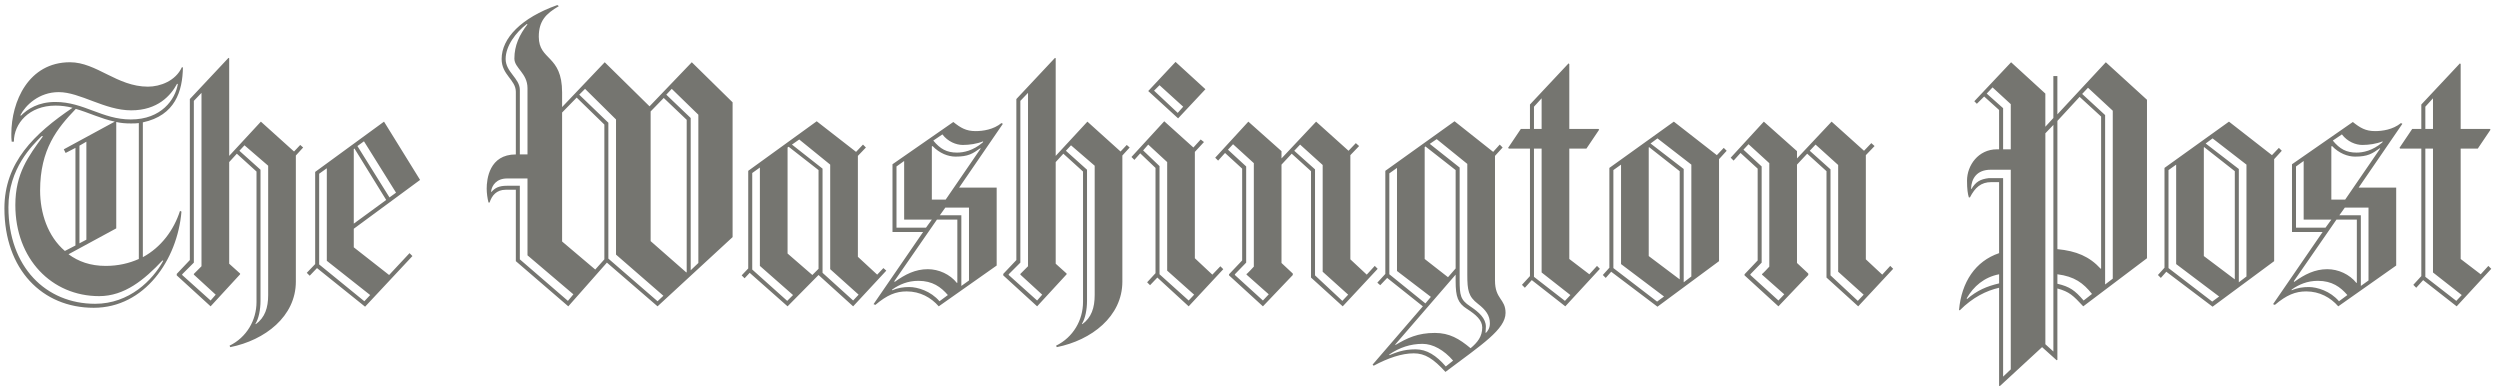 <svg width="258" height="40" viewBox="0 0 258 40" fill="none" xmlns="http://www.w3.org/2000/svg">
<g clip-path="url(#clip0_1179_14042)">
<path d="M14.742 12.628V26.539C16.621 25.524 17.937 23.756 18.576 21.764L18.727 21.839C18.313 26.802 14.93 31.764 9.666 31.764C4.365 31.764 0.455 27.817 0.455 21.5C0.455 16.764 3.538 13.793 7.486 11.124C6.909 10.972 6.315 10.897 5.718 10.898C3.011 10.898 1.432 12.74 1.432 14.62H1.207C1.169 14.357 1.169 14.094 1.169 13.831C1.169 10.485 2.936 6.424 7.222 6.424C9.967 6.424 12.072 8.943 15.268 8.943C16.546 8.943 18.125 8.341 18.764 6.95H18.877C18.84 9.395 18.088 11.914 14.742 12.628ZM16.772 26.877C14.892 28.869 12.862 30.561 10.23 30.561C5.343 30.561 1.583 26.727 1.583 21.162C1.583 17.892 2.937 16.125 4.441 14.056H4.29C3.35 14.996 0.869 17.365 0.869 21.388C0.869 27.554 4.741 31.351 9.817 31.351C13.351 31.351 15.757 28.908 16.847 26.915L16.772 26.877ZM18.275 8.643C17.636 9.846 16.283 11.387 13.538 11.387C10.794 11.387 8.275 9.507 6.057 9.507C4.026 9.507 2.636 10.861 2.109 11.876L2.147 11.951C2.861 11.237 3.951 10.523 5.718 10.523C8.651 10.523 10.531 12.328 13.501 12.328C16.659 12.328 18.087 10.259 18.351 8.681L18.275 8.643ZM7.823 11.237C5.906 13.23 4.139 15.41 4.139 19.659C4.139 21.989 4.928 24.395 6.696 25.899L7.786 25.335V15.26L6.771 15.786L6.583 15.41L11.846 12.552C10.418 12.252 9.14 11.613 7.823 11.237ZM14.328 12.703C14.065 12.74 13.802 12.74 13.501 12.74C12.975 12.74 12.486 12.703 11.997 12.59V23.568L7.072 26.238C8.087 26.99 9.327 27.441 10.906 27.441C12.184 27.441 13.312 27.178 14.327 26.727V12.703H14.328ZM8.914 14.621L8.2 15.034V25.11L8.914 24.734V14.621ZM30.532 16.049V29.058C30.532 32.666 27.336 35.111 23.765 35.825L23.689 35.674C25.457 34.809 26.472 33.043 26.472 31.163V17.703L24.442 15.861L23.652 16.726V27.215L24.78 28.23V28.306L21.735 31.614L18.239 28.419V28.268L19.592 26.839V10.222L23.577 5.974L23.652 6.011V16.087L26.923 12.553L30.345 15.636L30.983 14.959L31.285 15.223L30.532 16.049ZM20.005 28.343V28.268L20.794 27.478V9.583L20.005 10.41V27.103L18.802 28.306V28.381L21.734 31.013L22.26 30.411L20.005 28.343ZM27.674 17.102L25.231 14.996L24.704 15.56L26.885 17.516V31.05C26.885 31.953 26.697 32.892 26.359 33.419L26.397 33.456C27.337 32.779 27.675 31.764 27.675 30.449V17.102H27.674ZM36.51 23.606V25.523L40.156 28.38L42.262 26.125L42.563 26.425L37.676 31.651L32.713 27.666L31.961 28.455L31.66 28.155L32.525 27.253V17.741L39.631 12.553L43.353 18.568L36.51 23.606ZM33.727 26.915V17.365L32.938 17.929V27.291L37.6 31.088L38.202 30.449L33.727 26.915ZM36.585 15.335L36.51 15.373V23.08L39.856 20.636L36.585 15.335ZM37.562 14.583L36.886 15.072L40.194 20.373L40.871 19.884L37.562 14.583ZM67.859 31.614L62.633 27.102L58.648 31.614L53.234 26.951V19.583H52.181C51.241 19.583 50.753 20.185 50.527 20.899H50.414C50.294 20.432 50.231 19.952 50.226 19.47C50.226 18.493 50.489 15.937 53.234 15.937V9.47C53.234 8.229 51.768 7.74 51.768 6.086C51.768 3.944 53.798 1.838 57.52 0.521L57.671 0.634C56.317 1.424 55.603 2.176 55.603 3.793C55.603 6.274 58.009 5.635 58.009 9.545V11.049L62.408 6.424L67.032 10.973L71.393 6.424L75.604 10.56V24.47L67.859 31.614ZM54.437 26.35V18.418H52.332C51.241 18.418 50.753 19.132 50.677 19.771L50.715 19.809C51.091 19.396 51.467 19.17 52.331 19.17H53.647V26.765L58.609 31.051L59.173 30.374L54.437 26.35ZM54.437 9.094C54.437 7.553 53.084 7.026 53.084 6.049C53.084 4.695 53.61 3.568 54.437 2.515L54.362 2.478C53.234 3.343 52.182 4.734 52.182 6.086C52.182 7.44 53.648 8.079 53.648 9.283V15.937H54.437V9.094ZM62.37 12.854L59.513 10.072L58.009 11.613V24.922L61.43 27.817L62.37 26.764V12.854ZM63.573 26.275V12.328L60.377 9.169L59.776 9.771L62.783 12.665V26.689L67.859 31.088L68.461 30.523L63.573 26.275ZM70.867 12.365L68.498 10.109L67.145 11.5V24.884L70.829 28.117L70.867 28.08V12.365ZM72.07 11.839L69.325 9.169L68.761 9.771L71.28 12.177V27.892L72.07 27.14V11.839ZM88.044 31.614L84.473 28.38L81.277 31.614L77.367 28.155L76.841 28.719L76.54 28.418L77.217 27.704V17.629L84.285 12.515L88.346 15.674L89.06 14.921L89.361 15.223L88.534 16.087V26.502L90.526 28.343L91.166 27.666L91.466 27.93L88.044 31.614ZM78.42 27.441V17.29L77.631 17.854V27.817L81.24 31.05L81.842 30.449L78.42 27.441ZM84.473 17.553L81.39 15.147L81.277 15.223V26.163L83.834 28.38L84.473 27.741V17.553ZM85.676 27.779V16.989L82.481 14.395L81.729 14.921L84.887 17.403V28.155L88.045 31.012L88.609 30.41L85.676 27.779ZM98.985 19.358H102.857V27.403L96.879 31.614C96.09 30.712 94.962 30.073 93.571 30.073C92.443 30.073 91.541 30.449 90.338 31.464L90.15 31.388L95.263 23.944H92.105V16.951L98.384 12.59C99.136 13.192 99.7 13.53 100.677 13.53C101.43 13.53 102.52 13.379 103.347 12.703L103.497 12.778L98.985 19.358ZM94.775 28.982C93.684 28.982 92.82 29.358 92.067 29.884V29.96C92.669 29.697 93.271 29.622 93.835 29.622C94.699 29.622 96.053 30.035 96.955 31.088L97.82 30.449C97.105 29.622 96.241 28.982 94.775 28.982ZM98.797 22.666H96.691L92.292 29.02L92.33 29.095C93.42 28.306 94.473 27.78 95.751 27.78C96.879 27.78 98.044 28.306 98.759 29.208L98.797 29.171V22.666ZM93.308 22.666V16.614L92.518 17.178V23.494H95.563L96.165 22.666H93.308V22.666ZM101.166 15.297C100.376 15.861 99.925 16.162 98.609 16.162C97.857 16.162 96.954 15.824 96.241 15.072L96.166 15.109V20.598H97.594L101.203 15.334L101.166 15.297ZM99.361 14.959C98.684 14.959 97.82 14.621 97.256 13.869L96.316 14.508C97.03 15.373 97.707 15.748 98.759 15.748C99.436 15.748 100.413 15.56 101.428 14.695L101.466 14.583C100.827 14.847 100.038 14.959 99.361 14.959ZM100 21.426H97.556L96.992 22.215H99.211V29.509L100 28.945V21.426ZM115.828 16.049V29.058C115.828 32.666 112.632 35.111 109.061 35.825L108.986 35.674C110.753 34.809 111.768 33.043 111.768 31.163V17.703L109.738 15.861L108.948 16.726V27.215L110.076 28.23V28.306L107.031 31.614L103.535 28.419V28.268L104.888 26.839V10.222L108.873 5.974L108.948 6.011V16.087L112.22 12.553L115.641 15.636L116.28 14.959L116.581 15.223L115.828 16.049ZM105.301 28.343V28.268L106.091 27.478V9.583L105.301 10.41V27.102L104.098 28.305V28.38L107.03 31.012L107.556 30.41L105.301 28.343ZM112.971 17.102L110.527 14.996L110.001 15.56L112.181 17.516V31.05C112.181 31.953 111.993 32.892 111.655 33.419L111.693 33.456C112.633 32.779 112.971 31.764 112.971 30.449V17.102H112.971ZM122.671 31.614L119.437 28.644L118.685 29.433L118.384 29.132L119.249 28.193V17.328L117.67 15.824L117.068 16.501L116.767 16.2L120.151 12.515L123.158 15.223L123.911 14.395L124.249 14.659L123.309 15.674V26.652L125.114 28.344L125.941 27.479L126.242 27.78L122.671 31.614ZM120.452 27.93V16.726L118.497 14.921L117.971 15.523L119.663 17.14V28.306L122.671 31.013L123.235 30.411L120.452 27.93ZM121.58 12.215L118.497 9.395L121.317 6.388L124.4 9.207L121.58 12.215ZM119.663 8.793L119.099 9.357L121.542 11.65L122.106 11.011L119.663 8.793ZM138.568 31.614L135.297 28.644V17.666L133.304 15.861L132.251 16.989V27.14L133.417 28.23V28.38L130.334 31.614L126.837 28.418V28.305L128.191 26.877V17.403L126.424 15.786L125.71 16.575L125.409 16.275L128.83 12.553L132.251 15.598V16.35L135.823 12.553L139.168 15.56L139.921 14.771L140.259 15.072L139.357 16.012V26.764L141.048 28.343L141.876 27.44L142.176 27.741L138.568 31.614ZM128.642 28.343V28.268C128.642 28.343 129.395 27.516 129.395 27.516V16.838L127.251 14.883L126.725 15.447L128.605 17.177V27.102L127.439 28.305V28.38L130.334 31.012L130.935 30.373L128.642 28.343ZM136.5 28.043V17.027L134.169 14.921L133.567 15.56L135.71 17.478V28.418L138.53 31.05L139.131 30.41L136.5 28.043ZM149.17 38.381C147.93 37.028 147.065 36.464 145.899 36.464C144.658 36.464 143.23 36.953 141.763 37.742L141.651 37.63L146.839 31.614L143.155 28.682L142.44 29.434L142.14 29.171L142.966 28.269V17.629L150.11 12.515L154.095 15.674L154.772 14.921L155.072 15.223L154.283 16.087V28.945C154.283 30.9 155.373 30.825 155.373 32.291C155.373 33.983 152.929 35.562 149.17 38.381ZM144.17 27.967V17.328L143.38 17.892V28.306L147.102 31.314L147.666 30.637L144.17 27.967ZM146.801 35.486C145.561 35.486 144.432 35.863 143.38 36.577V36.652C144.057 36.389 144.808 36.05 146.087 36.05C147.252 36.05 148.23 36.689 149.207 37.818L149.96 37.216C149.019 36.126 147.891 35.486 146.801 35.486ZM151.388 31.877C150.448 31.275 150.222 30.637 150.222 29.02V28.343L143.981 35.561L144.019 35.598C145.222 34.884 146.312 34.358 148.08 34.358C149.583 34.358 150.598 34.959 151.764 35.937C152.478 35.335 152.967 34.734 152.967 33.794C152.967 33.043 152.327 32.479 151.388 31.877ZM150.222 17.553L147.102 15.11L147.026 15.185V26.727L149.433 28.607L150.222 27.704V17.553ZM152.516 31.351C151.538 30.599 151.425 29.96 151.425 28.343V16.914L148.267 14.358L147.553 14.847L150.636 17.29V28.869C150.636 30.486 150.711 30.938 151.726 31.614C152.628 32.215 153.342 32.854 153.342 33.719C153.342 33.944 153.305 34.32 153.305 34.32L153.342 34.358C153.531 34.17 153.756 33.869 153.756 33.38C153.757 32.554 153.343 31.99 152.516 31.351ZM161.539 31.614L158.08 28.907L157.366 29.697L157.065 29.395L157.892 28.493V15.335H155.711L155.636 15.26L156.952 13.304H157.891V10.786L161.877 6.538L161.952 6.613V13.305H164.96L165.035 13.38L163.719 15.335H161.952V26.727L164.02 28.306L164.81 27.442L165.11 27.742L161.539 31.614ZM159.095 10.146L158.306 11.011V13.305H159.095V10.146ZM159.095 28.118V15.335H158.306V28.569L161.501 31.05L162.065 30.449L159.095 28.118ZM177.404 16.425V26.952L171.05 31.651L166.275 28.043L165.711 28.681L165.411 28.38L166.087 27.629V17.328L172.742 12.553L177.178 16.012L177.892 15.26L178.193 15.56L177.404 16.425ZM167.291 27.253V16.989L166.501 17.553V27.666L171.013 31.125L171.727 30.599L167.291 27.253ZM173.344 17.666L170.186 15.184L170.148 15.222V26.425L173.344 28.831V17.666ZM174.547 16.989L171.051 14.282L170.337 14.808L173.758 17.44V29.133L174.547 28.532V16.989ZM191.766 31.614L188.495 28.644V17.666L186.502 15.861L185.45 16.989V27.14L186.615 28.23V28.38L183.532 31.614L180.036 28.418V28.305L181.39 26.877V17.403L179.622 15.786L178.908 16.575L178.607 16.275L182.028 12.553L185.45 15.598V16.35L189.021 12.553L192.367 15.56L193.119 14.771L193.457 15.072L192.555 16.012V26.764L194.247 28.343L195.074 27.44L195.375 27.741L191.766 31.614ZM181.84 28.343V28.268C181.84 28.343 182.592 27.516 182.592 27.516V16.838L180.45 14.883L179.923 15.447L181.803 17.177V27.102L180.638 28.305V28.38L183.533 31.012L184.135 30.373L181.84 28.343ZM189.698 28.043V17.027L187.367 14.921L186.766 15.56L188.908 17.478V28.418L191.728 31.05L192.33 30.41L189.698 28.043ZM214.992 31.614C213.939 30.486 213.563 30.11 212.322 29.771V37.14L212.247 37.178L210.743 35.824L206.382 39.846L206.306 39.809V29.697C204.991 29.997 203.6 30.674 202.246 32.027L202.171 31.99C202.434 29.095 203.862 26.952 206.306 26.125V18.794H205.516C204.426 18.794 203.825 19.358 203.298 20.373H203.186C203.073 20.035 202.997 19.508 202.997 18.644C202.997 17.064 204.163 15.41 206.081 15.41H206.306V11.35L204.765 9.959L204.012 10.711L203.749 10.448L207.546 6.425L211.08 9.658V13.079L211.907 12.177V7.853H212.321V11.801L217.321 6.424L221.569 10.297V26.651L214.992 31.614ZM206.307 28.305C204.766 28.606 203.676 29.546 202.962 30.787L202.999 30.862C204.052 29.96 205.029 29.547 206.307 29.245V28.305ZM207.511 17.516H205.443C204.014 17.516 203.45 18.418 203.413 19.471L203.45 19.508C203.901 18.756 204.352 18.493 205.255 18.381H206.721V38.87L207.511 38.118V17.516ZM207.511 10.748L205.631 9.019L205.029 9.658L206.721 11.162V15.41H207.511V10.748ZM211.91 12.891L211.082 13.756V35.524L211.91 36.276V12.891ZM216.835 12.027L214.616 9.996L212.323 12.478V25.712C214.278 25.9 215.631 26.464 216.797 27.741L216.835 27.704V12.027ZM212.323 28.305V29.283C213.601 29.584 214.127 29.96 215.03 31.012L215.895 30.335C214.992 29.208 214.09 28.532 212.323 28.305ZM218.037 11.425L215.481 9.056L214.879 9.695L217.248 11.876V29.358L218.037 28.756V11.425ZM234.692 16.425V26.952L228.338 31.651L223.563 28.043L222.999 28.681L222.698 28.38L223.375 27.629V17.328L230.03 12.553L234.466 16.012L235.18 15.26L235.481 15.56L234.692 16.425ZM224.579 27.253V16.989L223.789 17.553V27.666L228.301 31.125L229.015 30.599L224.579 27.253ZM230.632 17.666L227.474 15.184L227.436 15.222V26.425L230.632 28.831V17.666ZM231.835 16.989L228.338 14.282L227.625 14.808L231.046 17.44V29.133L231.835 28.532V16.989ZM243.414 19.358H247.287V27.403L241.309 31.614C240.52 30.712 239.392 30.073 238.001 30.073C236.873 30.073 235.971 30.449 234.767 31.464L234.58 31.388L239.692 23.944H236.534V16.951L242.813 12.59C243.565 13.192 244.128 13.53 245.106 13.53C245.858 13.53 246.948 13.379 247.776 12.703L247.926 12.778L243.414 19.358ZM239.203 28.982C238.113 28.982 237.248 29.358 236.497 29.884V29.96C237.098 29.697 237.7 29.622 238.264 29.622C239.129 29.622 240.482 30.035 241.384 31.088L242.249 30.449C241.535 29.622 240.67 28.982 239.203 28.982ZM243.227 22.666H241.121L236.723 29.02L236.76 29.095C237.85 28.306 238.903 27.78 240.181 27.78C241.309 27.78 242.475 28.306 243.189 29.208L243.226 29.171V22.666H243.227ZM237.738 22.666V16.614L236.948 17.178V23.494H239.993L240.595 22.666H237.738V22.666ZM245.595 15.297C244.805 15.861 244.355 16.162 243.038 16.162C242.286 16.162 241.383 15.824 240.67 15.072L240.594 15.109V20.598H242.022L245.632 15.334L245.595 15.297ZM243.79 14.959C243.113 14.959 242.249 14.621 241.685 13.869L240.745 14.508C241.46 15.373 242.136 15.748 243.189 15.748C243.866 15.748 244.843 15.56 245.858 14.695L245.896 14.583C245.257 14.847 244.467 14.959 243.79 14.959ZM244.43 21.426H241.986L241.422 22.215H243.64V29.509L244.43 28.945V21.426ZM253.528 31.614L250.069 28.907L249.355 29.697L249.054 29.395L249.881 28.493V15.335H247.7L247.625 15.26L248.941 13.304H249.88V10.786L253.866 6.538L253.941 6.613V13.305H256.948L257.024 13.38L255.708 15.335H253.941V26.727L256.009 28.306L256.798 27.442L257.099 27.742L253.528 31.614ZM251.084 10.146L250.295 11.011V13.305H251.084V10.146ZM251.084 28.118V15.335H250.295V28.569L253.49 31.05L254.054 30.449L251.084 28.118Z" fill="#757570"/>
</g>
<defs>
<clipPath id="clip0_1179_14042">
<rect width="257.222" height="40" fill="white"/>
</clipPath>
</defs>
</svg>
